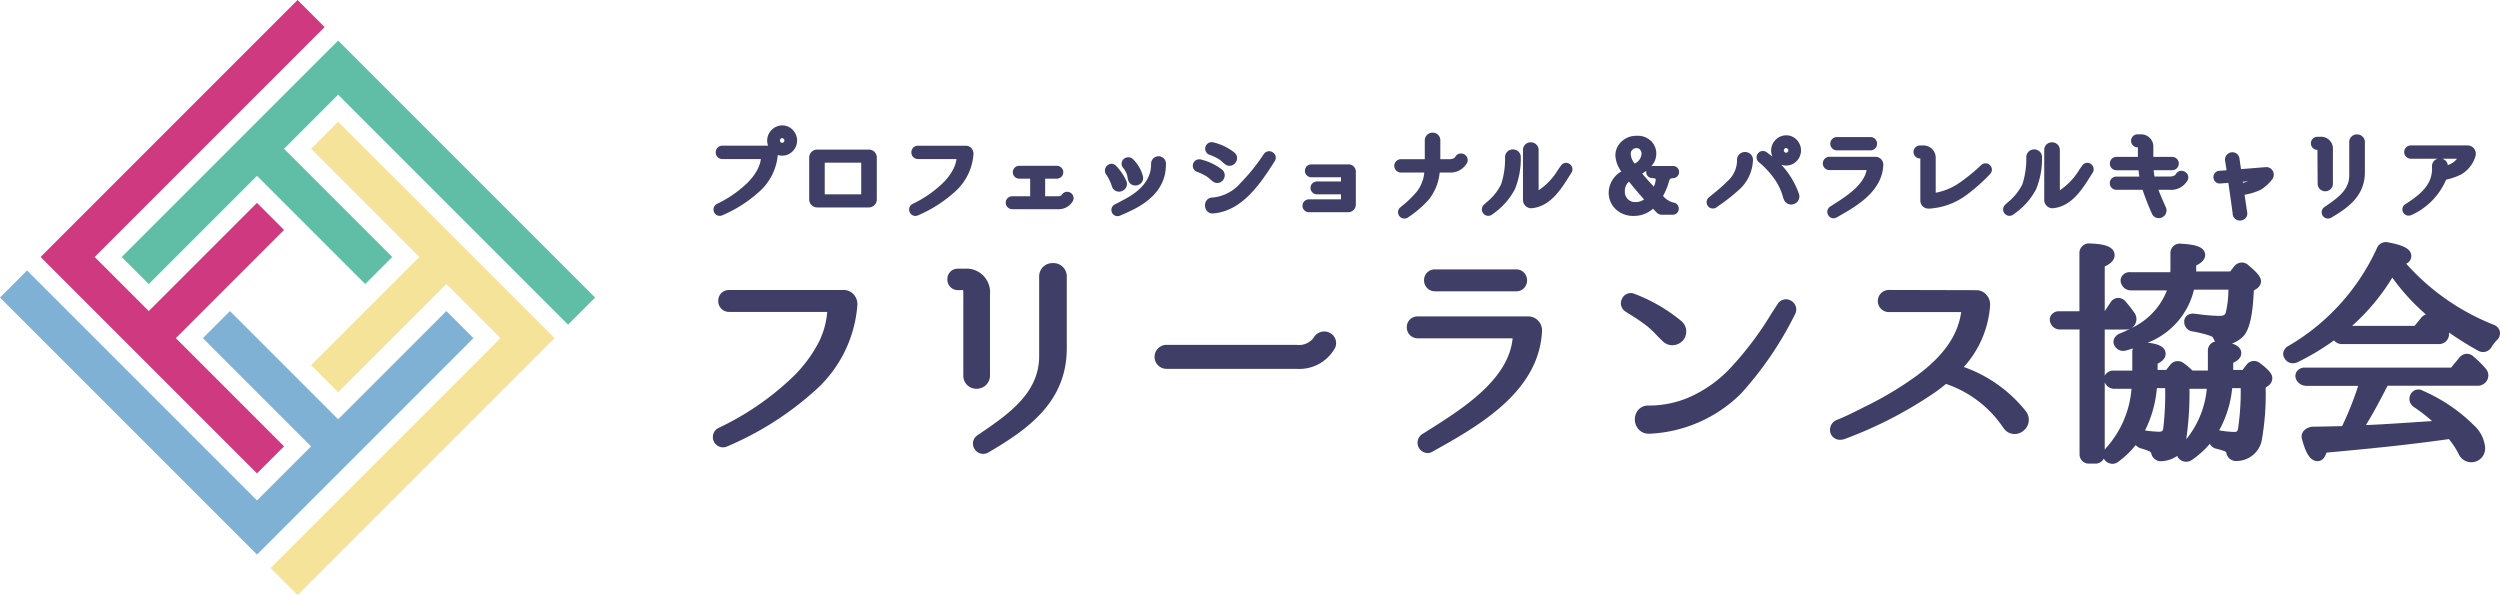<svg xmlns="http://www.w3.org/2000/svg" viewBox="0 0 219.346 52.215"><g id="レイヤー_2" data-name="レイヤー 2"><g id="レイヤー_1-2" data-name="レイヤー 1"><path d="M116.619,29.177a1.059,1.059,0,0,0-1.377.48,1.608,1.608,0,0,1-1.472.6H102.319a1.053,1.053,0,0,0,0,2.105H113.77a3.569,3.569,0,0,0,3.337-1.788l.061-.124A1.011,1.011,0,0,0,116.619,29.177Z" fill="#3e3e66"/><path d="M216.976,31.243h0a.8.8,0,0,0-.557-.2.87.87,0,0,0-.639.334l-.724.878H202.249a.825.825,0,0,0-.751.363.713.713,0,0,0-.018.709l.042.072a.987.987,0,0,0,.829.454H206.9a27.107,27.107,0,0,1-1.407,3.533c-.633.017-1.465.034-2.482.052a1.14,1.14,0,0,0-.926.411.768.768,0,0,0-.116.662c.275,1.011.632,1.947,1.373,1.947.446,0,.657-.373.783-.748,3.256-.292,7.022-.659,10.623-1.168l.119-.017a7.462,7.462,0,0,1,.848,1.3,1.214,1.214,0,0,0,2.324-.587,3,3,0,0,0-.969-1.911,14.556,14.556,0,0,0-4.474-3.036.768.768,0,0,0-1.029.2.847.847,0,0,0,.218,1.215,15.253,15.253,0,0,1,1.6,1.237l-1.5.1c-1.632.11-3.041.2-4.211.248l-.087,0c.606-1,1.241-2.159,1.893-3.445h7.89a.952.952,0,0,0,.768-.367l.038-.054a.883.883,0,0,0-.1-1.1A8.982,8.982,0,0,0,216.976,31.243Z" fill="#3e3e66"/><path d="M86.3,33.942a1.152,1.152,0,0,0,.559-1.044V25.847a2.072,2.072,0,0,0-2.238-2.272h-.585a.9.9,0,0,0-.915.935.922.922,0,0,0,.915.947l.448-.006a.2.2,0,0,1,.035.132v7.355a1.135,1.135,0,0,0,.571,1.02,1.2,1.2,0,0,0,.59.152A1.211,1.211,0,0,0,86.3,33.942Z" fill="#3e3e66"/><path d="M124.945,24.591a.954.954,0,0,0,.961.968h7.133a.925.925,0,0,0,.8-.44,1.009,1.009,0,0,0,.018-1.007.938.938,0,0,0-.835-.477h-7.116A.937.937,0,0,0,124.945,24.591Z" fill="#3e3e66"/><path d="M219.335,29.1a.812.812,0,0,0-.509-.592,20.279,20.279,0,0,1-7.711-5.374.726.726,0,0,0,.449-.664c0-.677-.806-.972-2-1.2a.856.856,0,0,0-1.018.507,19.128,19.128,0,0,1-7.753,8.57.838.838,0,0,0-.458.575.712.712,0,0,0,.137.563.825.825,0,0,0,.7.388,1,1,0,0,0,.411-.093,21.828,21.828,0,0,0,3.2-1.916.89.89,0,0,0,.71.326h8.446a.9.9,0,0,0,.8-.407l.033-.058a.935.935,0,0,0,.1-.549,28.911,28.911,0,0,0,2.556,1.594.853.853,0,0,0,1.148-.274l.026-.039a3.359,3.359,0,0,1,.468-.612A.829.829,0,0,0,219.335,29.1Zm-6.9-1.224-.583.714h-5.481a18.789,18.789,0,0,0,3.527-4.231,18.737,18.737,0,0,0,2.944,3.226A.974.974,0,0,0,212.431,27.88Z" fill="#3e3e66"/><path d="M134.09,27.761h-9.7a.937.937,0,0,0-.961.956.953.953,0,0,0,.961.966h8.325c-.344,3.613-4.375,6.161-7.34,8.035l-.637.4a.906.906,0,0,0,.515,1.632.816.816,0,0,0,.431-.123l.128-.072c3.887-2.174,9.209-5.15,9.484-10.494a1.263,1.263,0,0,0-.343-.929A1.191,1.191,0,0,0,134.09,27.761Z" fill="#3e3e66"/><path d="M92.374,23.084a1.164,1.164,0,0,0-1.2,1.178v7.045c-.037,3.23-2.729,5.059-5.333,6.828l-.1.069a.87.87,0,0,0-.248,1.17.885.885,0,0,0,.765.447.921.921,0,0,0,.4-.092l.04-.021c3.493-2.043,6.9-4.434,6.9-9.168V24.262A1.171,1.171,0,0,0,92.374,23.084Z" fill="#3e3e66"/><path d="M74.035,25.444H63.955a.92.92,0,0,0-.71.315.974.974,0,0,0-.228.634.946.946,0,0,0,.938.974h8.624a7.291,7.291,0,0,1-.668,2.511A11.788,11.788,0,0,1,69.36,33.26a24.508,24.508,0,0,1-6.346,4.3.9.9,0,0,0,.411,1.69.906.906,0,0,0,.375-.083,27.412,27.412,0,0,0,7.567-4.774,11.162,11.162,0,0,0,3.858-7.642,1.274,1.274,0,0,0-.344-.938A1.158,1.158,0,0,0,74.035,25.444Z" fill="#3e3e66"/><path d="M198.335,31.9a.859.859,0,0,0-.655-.227.838.838,0,0,0-.579.343l-.341.44h-.82v-.623c.4-.194.705-.446.705-.844,0-.461-.365-.707-.812-.845a2.85,2.85,0,0,0,.965-.609c.357-.376.838-1.2.947-4.047l.213-.13.058-.042a.816.816,0,0,0,.364-.626c0-.368-.273-.716-1.112-1.425a.853.853,0,0,0-.629-.23.891.891,0,0,0-.626.346l-.341.439H192.69c0-.136,0-.224,0-.268v-.259c.421-.21.786-.484.786-.92,0-.764-1.022-.928-2.109-.99a.824.824,0,0,0-.937.848v1.28c0,.122,0,.246-.011.369h-3.516a.828.828,0,0,0-.718.332.716.716,0,0,0-.076.666l.024.054a.9.9,0,0,0,.851.546h3.14a6.062,6.062,0,0,1-3.143,3.32.874.874,0,0,0,.315-.291l.035-.06a.945.945,0,0,0-.058-1,11.78,11.78,0,0,0-.784-1,.839.839,0,0,0-.684-.306.821.821,0,0,0-.627.382l-.512.776V23.383c.438-.207.867-.516.867-.991,0-.95-1.471-1-2.2-1.032a.832.832,0,0,0-.888.85v5.1H180.7a.844.844,0,0,0-.717.311.719.719,0,0,0-.1.648.872.872,0,0,0,.88.638h1.693V39.827a.813.813,0,0,0,.867.85h.484a.822.822,0,0,0,.777-.441.744.744,0,0,0,.127.178.9.9,0,0,0,.636.281.834.834,0,0,0,.53-.2,7.786,7.786,0,0,0,1.507-1.448.953.953,0,0,0,.48.3,5.318,5.318,0,0,1,.758.268.263.263,0,0,1,.126.157.855.855,0,0,0,.865.694l.048,0a2.655,2.655,0,0,0,1.361-.464.837.837,0,0,0,.19.272.887.887,0,0,0,1.111.077,8.109,8.109,0,0,0,1.563-1.414.829.829,0,0,0,.588.437,6.693,6.693,0,0,1,.759.232.228.228,0,0,1,.107.149.859.859,0,0,0,.866.694l.049,0a2.278,2.278,0,0,0,2.169-1.718,22.974,22.974,0,0,0,.36-4.721l.185-.133a.83.83,0,0,0,.4-.7C199.368,32.88,199.187,32.542,198.335,31.9Zm-2.3,6a9.162,9.162,0,0,1-1.321-.14h-.011a9.526,9.526,0,0,0,1.145-3.707h.749a22.655,22.655,0,0,1-.23,3.535C196.313,37.886,196.217,37.9,196.04,37.9Zm-2.414-3.786a8.2,8.2,0,0,1-1.805,4.426,27.893,27.893,0,0,0,.285-4.426Zm-3.655-.062a24.963,24.963,0,0,1-.172,3.569c-.026.147-.069.259-.371.259a10.964,10.964,0,0,1-1.222-.11,10.233,10.233,0,0,0,1.04-3.718Zm.437-2.037-.34.44h-.76v-.544c.362-.184.705-.455.705-.863,0-.723-.9-.912-1.577-.979a6.638,6.638,0,0,0,4.065-4.653h3.021a8.744,8.744,0,0,1-.231,2c-.029.113-.078.3-.561.3a16.113,16.113,0,0,1-2.043-.178l-.108-.005a.859.859,0,0,0-.691.153.68.68,0,0,0-.244.534.842.842,0,0,0,.761.864,10.274,10.274,0,0,1,1.545.389.511.511,0,0,1,.242.176,1.067,1.067,0,0,0,.164.319.8.8,0,0,0-.376.19.826.826,0,0,0-.259.623v1.73h-1.353a6.982,6.982,0,0,0-.781-.659A.844.844,0,0,0,190.408,32.015Zm-4.369-2.772a.939.939,0,0,0-.556.5.685.685,0,0,0,.029.553l.026.047a.867.867,0,0,0,1.033.4c.195-.055.385-.112.571-.173a.947.947,0,0,0-.053.318v1.629h-1.613a.845.845,0,0,0-.739.336.657.657,0,0,0-.066.119V28.911h1.834a1,1,0,0,0,.449-.1C186.665,28.965,186.364,29.109,186.039,29.243Zm-1.368,10.209V33.534a.9.9,0,0,0,.866.58h1.483a8.763,8.763,0,0,1-2.236,5.192A1.484,1.484,0,0,0,184.671,39.452Z" fill="#3e3e66"/><path d="M157.146,26.388a.851.851,0,0,0-1.174.277q-.268.408-.535.819a28.61,28.61,0,0,1-3.8,5,11.1,11.1,0,0,1-3.558,2.427,8.947,8.947,0,0,1-3.462.671,1.133,1.133,0,0,0-1.02.583,1.327,1.327,0,0,0,.037,1.325,1.176,1.176,0,0,0,1.034.564h.065a12.155,12.155,0,0,0,8.016-3.518,30.5,30.5,0,0,0,4.743-6.963A.866.866,0,0,0,157.146,26.388Z" fill="#3e3e66"/><path d="M177.74,36.075A12.085,12.085,0,0,0,172.3,32.2a8.967,8.967,0,0,0,2.308-5.387v-.046a1.269,1.269,0,0,0-.35-.933,1.145,1.145,0,0,0-.825-.374h0l-7.735-.02a.972.972,0,0,0,0,1.943h6.372c-.289,2.045-1.529,3.821-3.878,5.563a30.05,30.05,0,0,1-4.222,2.566c-.268.129-.535.263-.8.4-.648.324-1.318.66-2.01.93a.936.936,0,0,0-.544,1.183.865.865,0,0,0,.835.561,1.254,1.254,0,0,0,.384-.064,36.377,36.377,0,0,0,7.821-4.016c.4-.271.776-.568,1.081-.822a9.842,9.842,0,0,1,5.05,3.876l.032.044a1.174,1.174,0,0,0,1.682.215,1.225,1.225,0,0,0,.252-1.731Z" fill="#3e3e66"/><path d="M145.357,29.412c.19.2.38.389.594.587a1.189,1.189,0,0,0,.78.291,1.246,1.246,0,0,0,.919-.412,1.2,1.2,0,0,0-.111-1.693,14.555,14.555,0,0,0-4.09-2.387.844.844,0,0,0-1.115.373.861.861,0,0,0,.292,1.171l.408.259a15.973,15.973,0,0,1,1.5,1.026A9.915,9.915,0,0,1,145.357,29.412Z" fill="#3e3e66"/><path d="M137.7,14.375a.532.532,0,0,0-.73.138c-.085.116-.172.238-.261.364a5.655,5.655,0,0,1-1.713,1.817V13.167a.677.677,0,0,0-.688-.681.668.668,0,0,0-.684.681V17.56a.7.7,0,0,0,.251.531.724.724,0,0,0,.467.181.518.518,0,0,0,.089-.007c1.608-.178,2.525-1.644,3.261-2.822l.2-.313A.562.562,0,0,0,137.7,14.375Z" fill="#3e3e66"/><path d="M130.573,18.937a.6.6,0,0,0,.356-.121l.071-.058a6.037,6.037,0,0,0,1.918-2.167,7.057,7.057,0,0,0,.514-2.772.673.673,0,0,0-.317-.605.723.723,0,0,0-.721-.016.671.671,0,0,0-.343.593,7.133,7.133,0,0,1-.345,2.375,4.685,4.685,0,0,1-1.3,1.6l-.238.223a.561.561,0,0,0-.007.759A.543.543,0,0,0,130.573,18.937Z" fill="#3e3e66"/><path d="M106.118,13.58a4.152,4.152,0,0,1,.833.391,2.522,2.522,0,0,1,.28.226c.085.076.169.15.254.214a.638.638,0,0,0,.393.138.611.611,0,0,0,.243-.05.7.7,0,0,0,.414-.554.625.625,0,0,0-.254-.58,4.729,4.729,0,0,0-1.846-.878h0a.57.57,0,0,0-.316,1.093Z" fill="#3e3e66"/><path d="M106.366,17.331a.642.642,0,0,0-.566.356.766.766,0,0,0,.056.768.636.636,0,0,0,.52.276.473.473,0,0,0,.075-.005c2.6-.214,4.217-2.747,5.4-4.6a.548.548,0,0,0-.173-.755.569.569,0,0,0-.786.133,16.767,16.767,0,0,1-2.056,2.559,3.655,3.655,0,0,1-2.455,1.268Z" fill="#3e3e66"/><path d="M178.849,13.214a.722.722,0,0,0-.722-.016.671.671,0,0,0-.343.592,7.208,7.208,0,0,1-.344,2.376,4.712,4.712,0,0,1-1.3,1.6l-.238.223a.563.563,0,0,0-.007.76.547.547,0,0,0,.41.188.6.6,0,0,0,.355-.122l.071-.058a6.04,6.04,0,0,0,1.919-2.167,7.067,7.067,0,0,0,.514-2.772A.672.672,0,0,0,178.849,13.214Z" fill="#3e3e66"/><path d="M168.459,13.9h.028v3.694a.694.694,0,0,0,.225.521.74.74,0,0,0,.5.189l.067,0a6.1,6.1,0,0,0,3.25-1.191,15.434,15.434,0,0,0,2.08-1.848h0a.54.54,0,0,0,0-.762.553.553,0,0,0-.772-.032,15.646,15.646,0,0,1-1.984,1.613,5.39,5.39,0,0,1-2.018.828v-3a1.081,1.081,0,0,0-1.131-1.151h-.244a.571.571,0,0,0,0,1.142Z" fill="#3e3e66"/><path d="M211.329,18.919a.625.625,0,0,0,.269-.063,5.956,5.956,0,0,0,3.02-3.092,5.706,5.706,0,0,0,1.338-.468,2.782,2.782,0,0,0,1.229-1.561.758.758,0,0,0-.076-.64.69.69,0,0,0-.454-.319.623.623,0,0,0-.167-.018h-4.963a.584.584,0,0,0,0,1.168h2.363a.713.713,0,0,0-.2.086.673.673,0,0,0-.308.61c.077,1.455-.838,2.338-2.335,3.29a.539.539,0,0,0-.193.726A.532.532,0,0,0,211.329,18.919Zm3.436-4.434a.671.671,0,0,0-.355-.507.664.664,0,0,0-.134-.052h1.3A1.69,1.69,0,0,1,214.765,14.485Z" fill="#3e3e66"/><path d="M203.929,18.175a.549.549,0,0,0-.151.73.542.542,0,0,0,.471.268.627.627,0,0,0,.278-.067c1.5-.884,2.964-1.921,2.964-4V12.468a.674.674,0,0,0-.689-.675.664.664,0,0,0-.683.675v2.955c-.015,1.262-1.047,1.969-2.14,2.718Z" fill="#3e3e66"/><path d="M180.161,18.265c1.606-.178,2.523-1.643,3.26-2.82l.2-.316a.564.564,0,0,0-.19-.755.531.531,0,0,0-.729.139q-.127.174-.259.362a5.657,5.657,0,0,1-1.715,1.819V13.167a.677.677,0,0,0-.688-.681.667.667,0,0,0-.683.681V17.56a.705.705,0,0,0,.25.532.728.728,0,0,0,.467.18A.526.526,0,0,0,180.161,18.265Z" fill="#3e3e66"/><path d="M105.041,15.08a4.311,4.311,0,0,1,.836.407,2.059,2.059,0,0,1,.285.225c.08.07.159.14.238.2a.653.653,0,0,0,.4.143.626.626,0,0,0,.232-.045.691.691,0,0,0,.418-.54.643.643,0,0,0-.253-.607,4.935,4.935,0,0,0-1.848-.873h-.005a.568.568,0,0,0-.306,1.092Z" fill="#3e3e66"/><path d="M161.145,13.192h2.972a.564.564,0,0,0,.487-.27.607.607,0,0,0,.012-.606.573.573,0,0,0-.507-.291h-2.964a.584.584,0,0,0,0,1.167Z" fill="#3e3e66"/><path d="M203.328,13.149l.019,2.961a.661.661,0,0,0,.331.585.683.683,0,0,0,.686-.009.666.666,0,0,0,.322-.593v-2.96A1.044,1.044,0,0,0,203.571,12h-.243a.575.575,0,0,0,0,1.15Z" fill="#3e3e66"/><path d="M185.111,16.071a.571.571,0,0,0,.572.584h2.305a21.548,21.548,0,0,0,.813,2.08.648.648,0,0,0,.6.405.685.685,0,0,0,.262-.053.676.676,0,0,0,.369-.892c-.206-.46-.451-1-.654-1.54h1a1.666,1.666,0,0,0,1.557-.829.556.556,0,0,0-.029-.568.612.612,0,0,0-.546-.269.554.554,0,0,0-.462.309c-.017.024-.141.19-.52.19h-1.345c-.032-.182-.057-.369-.075-.556h1.647a.584.584,0,0,0,0-1.167H188.93c0-.1,0-.2,0-.293,0-.184,0-.359,0-.536a1.077,1.077,0,0,0-1.148-1.15h-.235a.571.571,0,0,0,0,1.142h.028v.837h-1.885a.559.559,0,0,0-.434.2.589.589,0,0,0-.138.382.574.574,0,0,0,.572.589h1.942c.019.185.041.369.07.556h-2.012A.571.571,0,0,0,185.111,16.071Z" fill="#3e3e66"/><path d="M150.283,18.293a.54.54,0,0,0,.319-.1l.291-.21a16,16,0,0,0,1.655-1.307,3.637,3.637,0,0,0,1.254-2.641v0a.67.67,0,0,0-.33-.6.736.736,0,0,0-.736,0,.671.671,0,0,0-.331.6,2.454,2.454,0,0,1-.8,1.829,14.63,14.63,0,0,1-1.324,1.168l-.367.3a.561.561,0,0,0-.046.771A.539.539,0,0,0,150.283,18.293Z" fill="#3e3e66"/><path d="M145.033,18.313l.321.336a.613.613,0,0,0,.451.19h.94a.515.515,0,0,0,.544-.52.524.524,0,0,0-.476-.549,1.746,1.746,0,0,1-.9-.579,5.68,5.68,0,0,0,.512-1.249.8.8,0,0,1,.1-.239.64.64,0,0,1,.3-.073.53.53,0,0,0,.494-.536.514.514,0,0,0-.535-.527h-1.805a.688.688,0,0,0-.092.006,1.593,1.593,0,0,0,.433-1.056,1.55,1.55,0,0,0-.388-1.074,1.675,1.675,0,0,0-1.314-.529,1.876,1.876,0,0,0-1.394.552,1.635,1.635,0,0,0-.493,1.2,2.591,2.591,0,0,0,.519,1.378,2.2,2.2,0,0,0-1.106,1.846,1.983,1.983,0,0,0,.566,1.417,2.235,2.235,0,0,0,1.631.638A2.516,2.516,0,0,0,145.033,18.313Zm-.083-2.691h0c.256.019.323.079.318.079a1.546,1.546,0,0,1-.167.674c-.325-.346-.663-.724-1.019-1.141a4.334,4.334,0,0,0,.363-.251.58.58,0,0,0-.009.1A.521.521,0,0,0,144.95,15.622Zm-1.54-1.266a2.949,2.949,0,0,1-.172-.283,1.249,1.249,0,0,1-.156-.556.471.471,0,0,1,.142-.379.454.454,0,0,1,.355-.142.355.355,0,0,1,.3.117.543.543,0,0,1,.143.421A1.009,1.009,0,0,1,143.41,14.356Zm-.487,1.578c.474.589.912,1.1,1.324,1.561a1.268,1.268,0,0,1-.76.236.873.873,0,0,1-.666-.262.916.916,0,0,1-.261-.677A1.109,1.109,0,0,1,142.923,15.934Z" fill="#3e3e66"/><path d="M118.284,14.422h-3.25a.567.567,0,0,0,0,1.133h2.623v.368h-2.136a.563.563,0,0,0,0,1.125h2.136v.444h-2.841a.563.563,0,0,0,0,1.125h3.5a.663.663,0,0,0,.643-.664V15.086A.635.635,0,0,0,118.284,14.422Z" fill="#3e3e66"/><path d="M97.57,16.39a.639.639,0,0,0,.522.42.622.622,0,0,0,.086.006.718.718,0,0,0,.581-.3.64.64,0,0,0,.053-.66,4.624,4.624,0,0,0-.9-1.316l0,0a.545.545,0,0,0-.772-.012.591.591,0,0,0-.074.8,3.837,3.837,0,0,1,.478.982Z" fill="#3e3e66"/><path d="M102.3,14.327a.653.653,0,0,0-1.3-.045c-.009.124-.009.266-.009.268-.049,1.181-.854,2.18-2.4,2.976,0,0-.452.25-.778.408l-.024.013a.549.549,0,0,0-.23.7.519.519,0,0,0,.487.315.674.674,0,0,0,.207-.034l.08-.035c.29-.124.522-.223.759-.344,2.056-.932,3.134-2.255,3.2-3.925C102.291,14.622,102.3,14.446,102.3,14.327Z" fill="#3e3e66"/><path d="M198.82,14.662l-2.2.176-.135-.944a.618.618,0,0,0-.716-.527.649.649,0,0,0-.543.751c.048.272.113.709.114.709,0,.035.009.073.015.112l-.654.048a.536.536,0,0,0-.446.312.584.584,0,0,0,.052.574.541.541,0,0,0,.488.227l.715-.058.091.627c.105.723.2,1.366.29,2.077l0,.056a.622.622,0,0,0,.405.509.675.675,0,0,0,.233.042.666.666,0,0,0,.442-.165.6.6,0,0,0,.191-.581c-.072-.469-.11-.731-.15-1.008-.023-.154-.046-.313-.076-.514a5.2,5.2,0,0,0,1.424-.44,3.927,3.927,0,0,0,1.009-.918l0-.006a.678.678,0,0,0,.048-.714A.648.648,0,0,0,198.82,14.662Zm-1.562,1.247a3.8,3.8,0,0,1-.468.134l0-.014-.013-.081Z" fill="#3e3e66"/><path d="M123.6,19.034a9.524,9.524,0,0,0,1.735-1.492,4.508,4.508,0,0,0,.98-2.405h.84a1.654,1.654,0,0,0,1.568-.86.557.557,0,0,0-.045-.547.609.609,0,0,0-.535-.264.559.559,0,0,0-.465.309c-.012.02-.129.194-.523.194h-.783V12.323a.666.666,0,0,0-.677-.685.679.679,0,0,0-.687.685v1.646h-2.093a.584.584,0,0,0,0,1.168h2.051a3.268,3.268,0,0,1-.612,1.619,8.86,8.86,0,0,1-1.371,1.335l-.129.11a.557.557,0,0,0-.075.759.54.54,0,0,0,.434.217.611.611,0,0,0,.329-.1Zm2.749-4.207,0-.04h0C126.35,14.8,126.348,14.814,126.346,14.827Zm1.626-.88h0Z" fill="#3e3e66"/><path d="M161.144,19.076l.054-.03c1.655-.933,3.922-2.211,4.042-4.553a.711.711,0,0,0-.194-.524.673.673,0,0,0-.491-.213h-4.04a.584.584,0,0,0,0,1.168h3.259c-.259,1.328-1.8,2.31-2.946,3.041l-.273.175a.554.554,0,0,0-.134.763.548.548,0,0,0,.454.25A.51.51,0,0,0,161.144,19.076Z" fill="#3e3e66"/><path d="M157.6,14.168a1.339,1.339,0,0,0,.072-1.87,1.281,1.281,0,0,0-.961-.427,1.344,1.344,0,0,0-1.316,1.322,1.332,1.332,0,0,0,.118.558c-.176-.145-.35-.277-.515-.4l-.006,0a.543.543,0,0,0-.748.106.549.549,0,0,0,.065.764,7.534,7.534,0,0,1,1.462,1.6,5.439,5.439,0,0,1,.5.96,3.6,3.6,0,0,1,.12.354c.036.12.073.241.119.359a.682.682,0,0,0,.641.45.721.721,0,0,0,.258-.048.7.7,0,0,0,.417-.918,7.35,7.35,0,0,0-1.144-2.07c-.129-.162-.263-.314-.4-.457a1.282,1.282,0,0,0,.433.072A1.257,1.257,0,0,0,157.6,14.168Zm-1.042-1.1c.075-.082.127-.082.153-.082s.061.006.131.075a.143.143,0,0,1,.064.131.211.211,0,0,1-.068.151.134.134,0,0,1-.127.054.167.167,0,0,1-.13-.049.179.179,0,0,1-.066-.156A.172.172,0,0,1,156.558,13.069Z" fill="#3e3e66"/><path d="M98.871,15.305a1.12,1.12,0,0,1,.05.218,1.987,1.987,0,0,0,.054.252.649.649,0,0,0,.464.477.7.7,0,0,0,.679-.187.649.649,0,0,0,.147-.652,3.216,3.216,0,0,0-.892-1.478l-.03-.024a.593.593,0,0,0-.813.109.557.557,0,0,0,.041.743A1.8,1.8,0,0,1,98.871,15.305Z" fill="#3e3e66"/><path d="M93.883,16.886a.565.565,0,0,0-.74.225c-.008.011-.085.108-.33.108H91.7V15.674h1.052a.563.563,0,0,0,0-1.125H89.4a.563.563,0,0,0,0,1.125h.986v1.545H88.807a.567.567,0,0,0,0,1.134h4.006a1.423,1.423,0,0,0,1.32-.716l.016-.035A.556.556,0,0,0,93.883,16.886Z" fill="#3e3e66"/><path d="M63.147,18.938a.548.548,0,0,0,.234-.052,11.575,11.575,0,0,0,3.2-2.037A4.889,4.889,0,0,0,68.241,13.6a1.313,1.313,0,0,0,.385.056,1.257,1.257,0,0,0,.89-.355,1.316,1.316,0,0,0,.418-.975,1.3,1.3,0,0,0-.347-.895A1.28,1.28,0,0,0,68.626,11a1.344,1.344,0,0,0-1.315,1.322,1.353,1.353,0,0,0,.079.461H63.37a.559.559,0,0,0-.435.2.588.588,0,0,0-.139.382.575.575,0,0,0,.574.589h3.387a2.766,2.766,0,0,1-.238.8,4.753,4.753,0,0,1-1.026,1.369,10.053,10.053,0,0,1-2.6,1.773.553.553,0,0,0-.232.738A.543.543,0,0,0,63.147,18.938Zm5.607-6.464a.134.134,0,0,1-.128.053.169.169,0,0,1-.13-.049.176.176,0,0,1-.065-.155.173.173,0,0,1,.042-.123.2.2,0,0,1,.153-.083c.028,0,.062.006.133.075a.144.144,0,0,1,.063.131A.211.211,0,0,1,68.754,12.474Z" fill="#3e3e66"/><path d="M76.243,13.125H71.659a.7.7,0,0,0-.662.689V17.5a.7.7,0,0,0,.686.7h4.56a.7.7,0,0,0,.686-.7V13.815A.689.689,0,0,0,76.243,13.125Zm-3.882,3.923V14.275h3.2v2.773Z" fill="#3e3e66"/><path d="M85.411,13.521a.715.715,0,0,0-.193-.528.661.661,0,0,0-.484-.209h-4.2a.561.561,0,0,0-.435.2.587.587,0,0,0-.138.382.575.575,0,0,0,.573.589h3.388a2.8,2.8,0,0,1-.238.8,4.749,4.749,0,0,1-1.027,1.369,10.036,10.036,0,0,1-2.6,1.773.555.555,0,0,0-.232.738.543.543,0,0,0,.488.31.552.552,0,0,0,.235-.052,11.576,11.576,0,0,0,3.2-2.037A4.87,4.87,0,0,0,85.411,13.521Z" fill="#3e3e66"/><polygon points="5.933 20.174 26.107 0 28.481 2.374 8.306 22.548 13.053 27.295 22.547 17.801 24.92 20.174 15.427 29.668 24.921 39.162 22.547 41.535 5.933 24.921 3.56 22.548 5.933 20.174" fill="#ce397f"/><polygon points="32.042 5.934 52.215 26.108 49.842 28.481 29.668 8.307 24.921 13.054 34.414 22.548 32.041 24.921 22.547 15.428 13.054 24.921 10.68 22.548 27.294 5.934 29.668 3.561 32.042 5.934" fill="#60bea7"/><polygon points="46.282 32.041 26.108 52.215 23.734 49.842 43.908 29.668 39.162 24.921 29.668 34.415 27.295 32.041 36.788 22.548 27.294 13.054 29.667 10.681 46.282 27.294 48.655 29.668 46.282 32.041" fill="#f6e39a"/><polygon points="20.174 46.282 0 26.108 2.373 23.734 22.548 43.909 27.295 39.162 17.801 29.668 20.174 27.295 29.668 36.788 39.162 27.295 41.535 29.668 24.921 46.282 22.548 48.655 20.174 46.282" fill="#7eb1d4"/></g></g></svg>